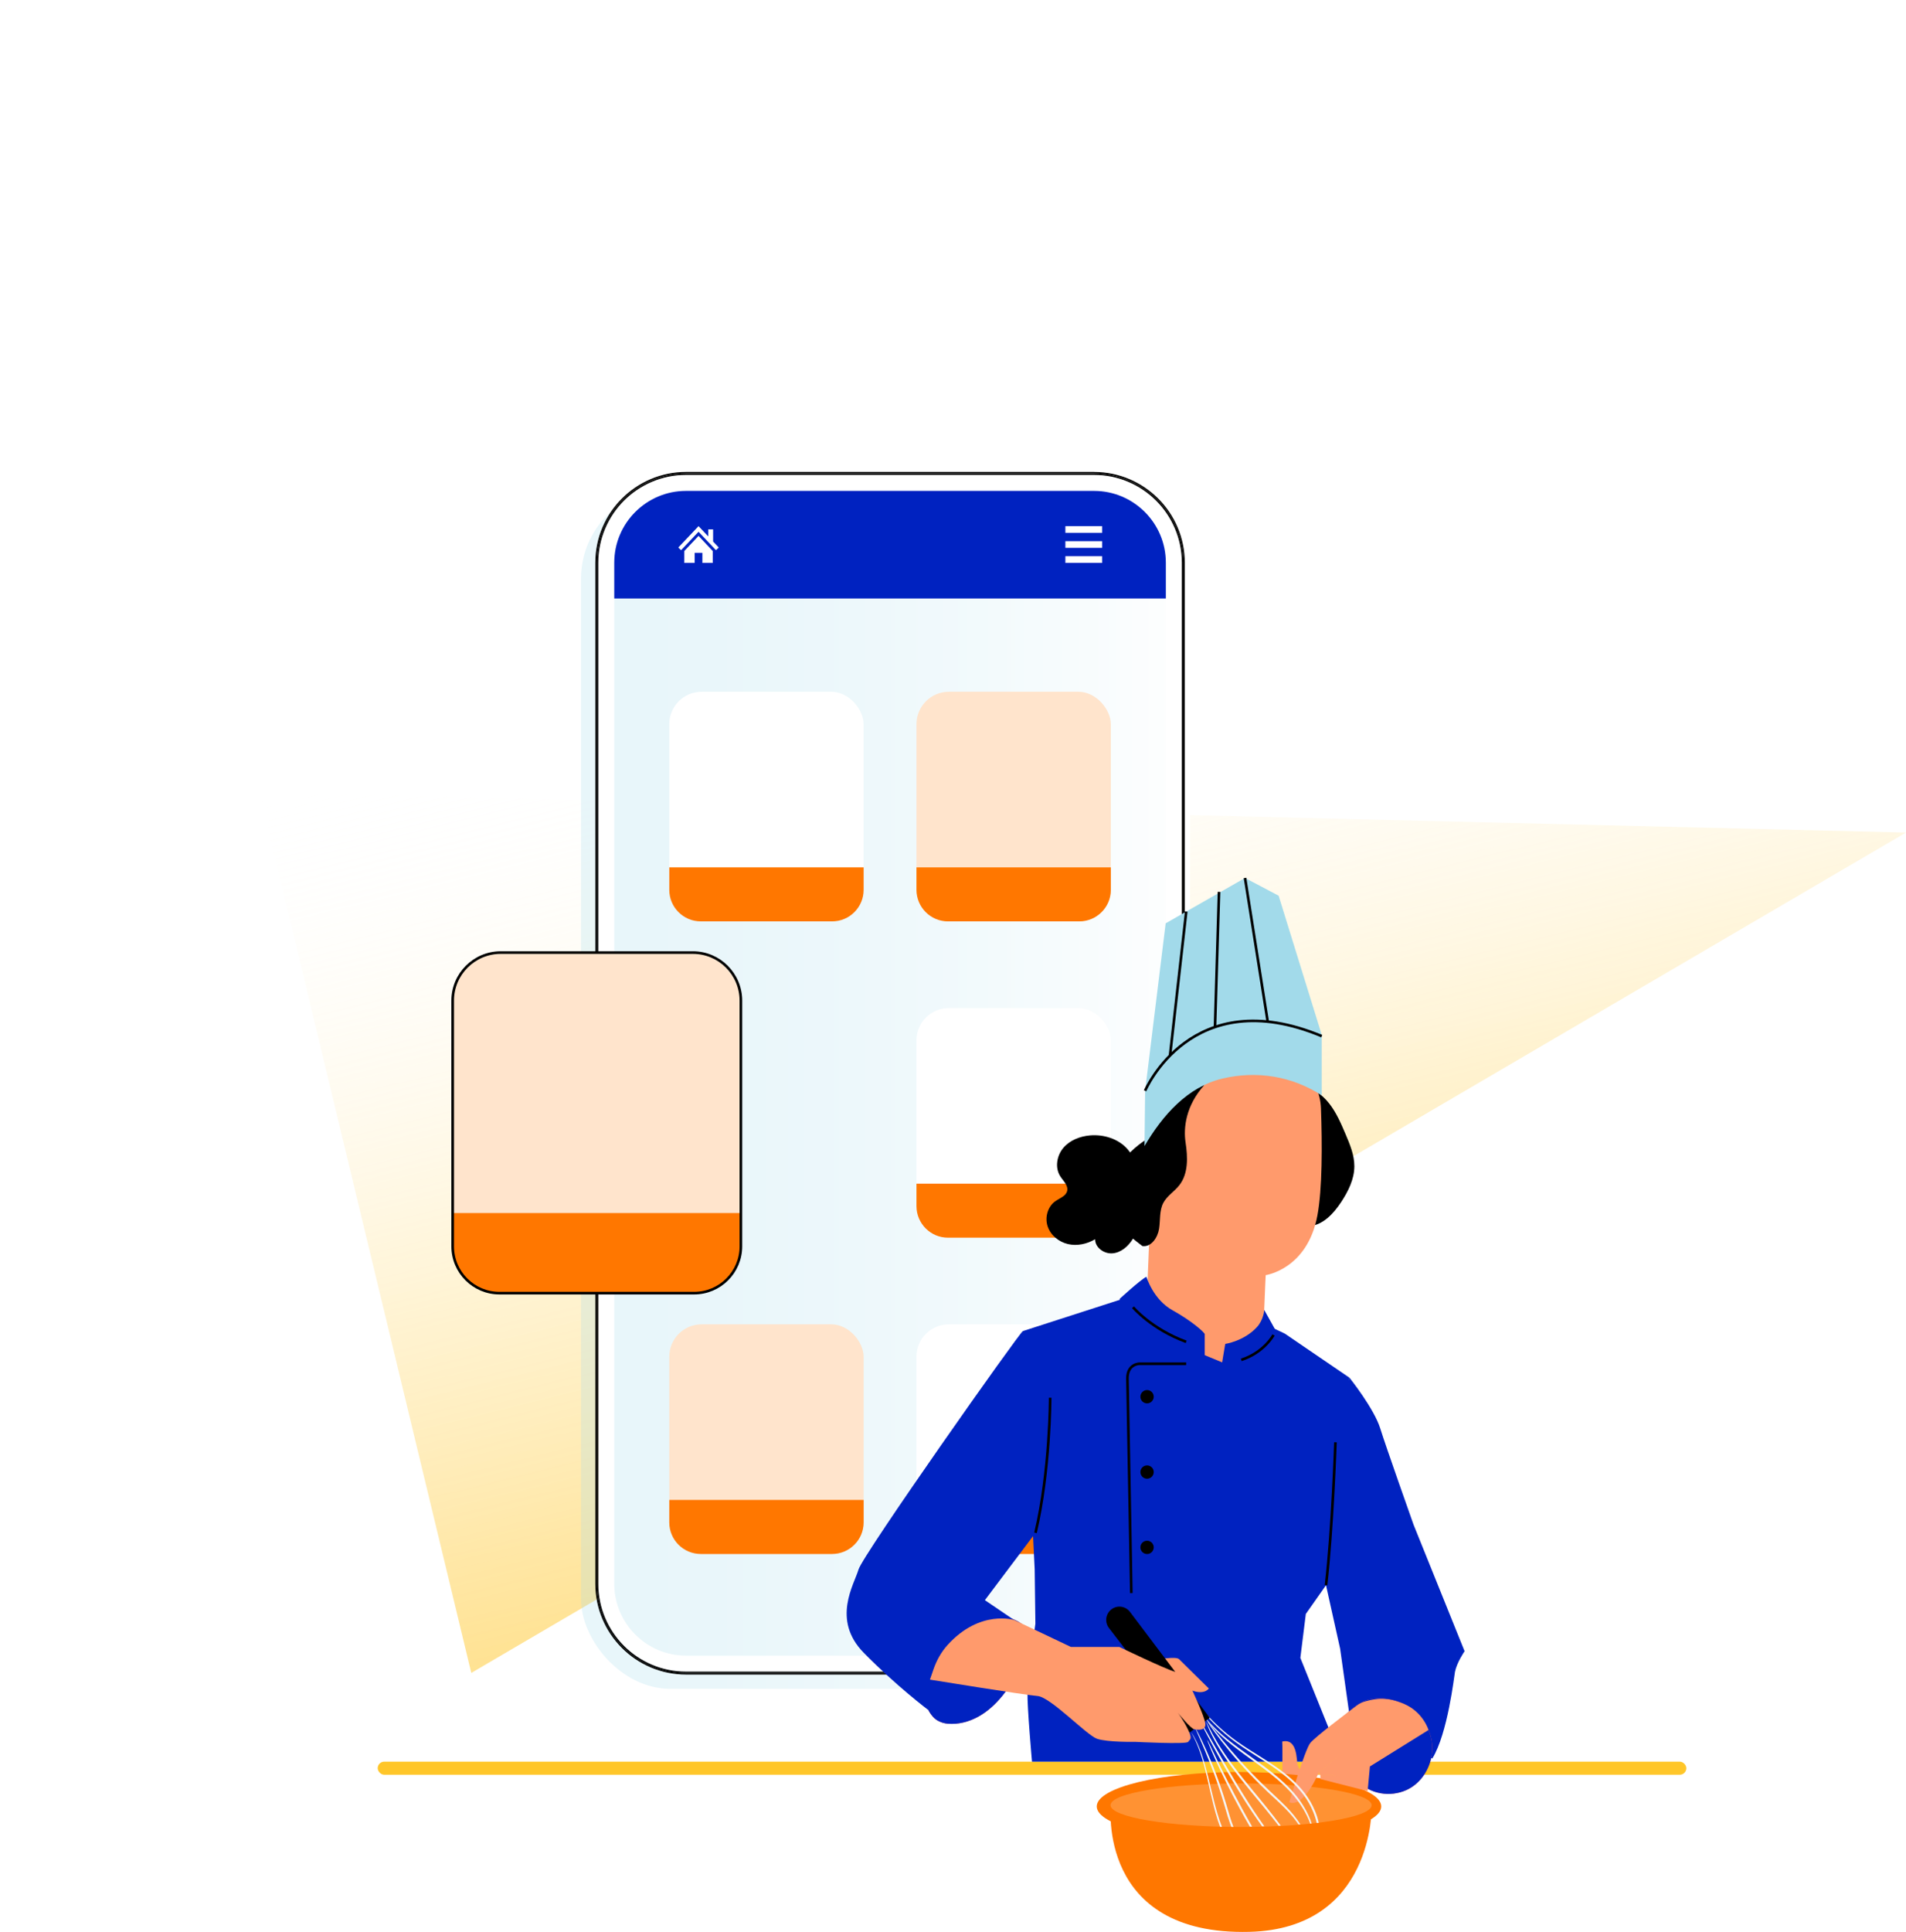 <?xml version="1.0" encoding="UTF-8" standalone="no"?>
<svg
   id="Laag_1"
   viewBox="0 0 727.189 736.763"
   version="1.1"
   width="727.189"
   height="736.763"
   xmlns="http://www.w3.org/2000/svg"
   xmlns:svg="http://www.w3.org/2000/svg">
  <defs
     id="defs61">
    <style
       id="style2">.cls-1{fill:#0022c0;}.cls-2{fill:#f5f5f5;}.cls-3{fill:#ff9c6a;}.cls-4,.cls-5,.cls-6{fill:#fff;}.cls-7{fill:#ffe4cc;}.cls-8{fill:#ffc629;}.cls-9{fill:#ff9a6c;}.cls-10{fill:#e8505b;}.cls-11{fill:#f70;}.cls-12{fill:#a2daea;}.cls-13{fill:url(#Naamloos_verloop_11);opacity:.51;}.cls-14{fill:url(#Naamloos_verloop_5);filter:url(#drop-shadow-3);opacity:.5;}.cls-15{fill:none;stroke:#000;stroke-miterlimit:10;}.cls-5{filter:url(#drop-shadow-1);}.cls-6{filter:url(#drop-shadow-2);}.cls-16{fill:#ffbb80;opacity:.4;}</style>
    <linearGradient
       id="Naamloos_verloop_11"
       x1="-14712.59"
       y1="8766.97"
       x2="-14367.22"
       y2="8766.97"
       gradientTransform="rotate(-103.84,-10361.167,-1297.917)"
       gradientUnits="userSpaceOnUse">
      <stop
         offset="0"
         stop-color="#ffc629"
         id="stop4" />
      <stop
         offset=".12"
         stop-color="#ffcb3d"
         stop-opacity=".9"
         id="stop6" />
      <stop
         offset=".38"
         stop-color="#ffd971"
         stop-opacity=".66"
         id="stop8" />
      <stop
         offset=".75"
         stop-color="#ffefc5"
         stop-opacity=".27"
         id="stop10" />
      <stop
         offset="1"
         stop-color="#fff"
         stop-opacity="0"
         id="stop12" />
    </linearGradient>
    <filter
       id="drop-shadow-1"
       filterUnits="userSpaceOnUse">
      <feOffset
         dx="2"
         dy="2"
         id="feOffset15" />
      <feGaussianBlur
         result="blur"
         stdDeviation="5"
         id="feGaussianBlur17" />
      <feFlood
         flood-color="#000"
         flood-opacity=".4"
         id="feFlood19" />
      <feComposite
         in2="blur"
         operator="in"
         id="feComposite21"
         result="result1" />
      <feComposite
         in="SourceGraphic"
         in2="result1"
         id="feComposite23" />
    </filter>
    <filter
       id="drop-shadow-2"
       filterUnits="userSpaceOnUse">
      <feOffset
         dx="-6"
         dy="6"
         id="feOffset26" />
      <feGaussianBlur
         result="blur-2"
         stdDeviation="5"
         id="feGaussianBlur28" />
      <feFlood
         flood-color="#000"
         flood-opacity=".2"
         id="feFlood30" />
      <feComposite
         in2="blur-2"
         operator="in"
         id="feComposite32"
         result="result1" />
      <feComposite
         in="SourceGraphic"
         in2="result1"
         id="feComposite34" />
    </filter>
    <linearGradient
       id="Naamloos_verloop_5"
       x1="205.2"
       y1="363.44"
       x2="428.98"
       y2="363.44"
       gradientUnits="userSpaceOnUse">
      <stop
         offset="0"
         stop-color="#a2daea"
         id="stop37" />
      <stop
         offset=".2"
         stop-color="#a6dbeb"
         id="stop39" />
      <stop
         offset=".43"
         stop-color="#b4e1ee"
         id="stop41" />
      <stop
         offset=".67"
         stop-color="#caeaf3"
         id="stop43" />
      <stop
         offset=".92"
         stop-color="#eaf6fa"
         id="stop45" />
      <stop
         offset="1"
         stop-color="#f6fbfd"
         id="stop47" />
    </linearGradient>
    <filter
       id="drop-shadow-3"
       filterUnits="userSpaceOnUse">
      <feOffset
         dx="-6"
         dy="6"
         id="feOffset50" />
      <feGaussianBlur
         result="blur-3"
         stdDeviation="5"
         id="feGaussianBlur52" />
      <feFlood
         flood-color="#000"
         flood-opacity=".2"
         id="feFlood54" />
      <feComposite
         in2="blur-3"
         operator="in"
         id="feComposite56"
         result="result1" />
      <feComposite
         in="SourceGraphic"
         in2="result1"
         id="feComposite58" />
    </filter>
  </defs>
  <polygon
     class="cls-13"
     points="157.32,592.12 76.42,256.36 704.7,271.64 "
     id="polygon63"
     style="fill:url(#Naamloos_verloop_11)"
     transform="translate(22.489,45.862)" />
  <g
     id="g163"
     transform="translate(22.489,45.862)">
    <g
       id="g117">
      <rect
         class="cls-5"
         x="204.65"
         y="134.12"
         width="224.89"
         height="458.62"
         rx="34.6"
         ry="34.6"
         id="rect65" />
      <path
         class="cls-6"
         d="m 211.87,558.14 c 0,15.1 12.28,27.38 27.38,27.38 h 155.68 c 15.1,0 27.38,-12.28 27.38,-27.38 V 182.38 H 211.87 Z"
         id="path67" />
      <rect
         class="cls-14"
         x="205.2"
         y="134.68"
         width="223.78"
         height="457.51"
         rx="34.05"
         ry="34.05"
         id="rect69"
         style="fill:url(#Naamloos_verloop_5)" />
      <path
         class="cls-4"
         d="M 394.93,135.24 H 239.25 c -18.47,0 -33.49,15.02 -33.49,33.49 v 389.42 c 0,18.47 15.02,33.49 33.49,33.49 h 155.68 c 18.47,0 33.49,-15.02 33.49,-33.49 V 168.73 c 0,-18.47 -15.02,-33.49 -33.49,-33.49 z m 27.38,422.91 c 0,15.1 -12.28,27.38 -27.38,27.38 H 239.25 c -15.1,0 -27.38,-12.28 -27.38,-27.38 V 168.73 c 0,-15.1 12.28,-27.38 27.38,-27.38 h 155.68 c 15.1,0 27.38,12.28 27.38,27.38 z"
         id="path71" />
      <path
         d="M 394.93,134.12 H 239.25 c -19.08,0 -34.6,15.52 -34.6,34.6 v 389.42 c 0,19.08 15.52,34.6 34.6,34.6 h 155.68 c 19.08,0 34.6,-15.52 34.6,-34.6 V 168.73 c 0,-19.08 -15.52,-34.6 -34.6,-34.6 z m 34.05,424.02 c 0,3.23 -0.45,6.36 -1.29,9.32 -0.84,2.96 -2.07,5.76 -3.64,8.33 -1.42,2.34 -3.12,4.49 -5.04,6.42 -1.16,1.16 -2.39,2.23 -3.7,3.21 -1.42,1.06 -2.93,2.02 -4.51,2.85 -4.74,2.5 -10.14,3.91 -15.87,3.91 H 239.25 c -3.35,0 -6.59,-0.49 -9.65,-1.39 -1.02,-0.3 -2.02,-0.65 -3,-1.04 -0.44,-0.17 -0.87,-0.36 -1.29,-0.55 -0.99,-0.45 -1.96,-0.94 -2.9,-1.47 -0.58,-0.33 -1.15,-0.68 -1.71,-1.04 -0.3,-0.19 -0.59,-0.39 -0.88,-0.59 -3.46,-2.41 -6.45,-5.43 -8.81,-8.92 -0.61,-0.91 -1.18,-1.84 -1.71,-2.81 -0.26,-0.48 -0.51,-0.97 -0.75,-1.47 -0.48,-0.99 -0.91,-2.01 -1.29,-3.05 -0.57,-1.56 -1.03,-3.18 -1.37,-4.84 -0.11,-0.55 -0.21,-1.11 -0.3,-1.68 -0.26,-1.69 -0.39,-3.42 -0.39,-5.18 v 0 -389.42 0 c 0,-5.29 1.21,-10.3 3.36,-14.76 0.24,-0.5 0.49,-0.99 0.75,-1.47 0.42,-0.78 0.88,-1.53 1.36,-2.27 0.63,-0.97 1.31,-1.91 2.03,-2.81 0.45,-0.56 0.92,-1.11 1.4,-1.64 0.39,-0.43 0.79,-0.84 1.2,-1.25 6.15,-6.09 14.61,-9.85 23.95,-9.85 h 155.68 c 10.03,0 19.04,4.33 25.27,11.23 1.44,1.59 2.73,3.32 3.85,5.16 0.39,0.64 0.76,1.3 1.11,1.97 1.47,2.82 2.54,5.89 3.17,9.1 0.42,2.13 0.65,4.33 0.65,6.58 z"
         id="path73" />
      <path
         d="m 205.2,168.73 v 0 c 0,-5.29 1.21,-10.3 3.36,-14.76 -2.15,4.47 -3.36,9.47 -3.36,14.76 z"
         id="path75" />
      <path
         d="m 208.56,572.9 c -0.48,-0.99 -0.91,-2.01 -1.29,-3.05 0.38,1.04 0.81,2.06 1.29,3.05 z"
         id="path77" />
      <path
         d="m 211.02,577.18 c -0.61,-0.91 -1.18,-1.84 -1.71,-2.81 0.52,0.96 1.09,1.9 1.71,2.81 z"
         id="path79" />
      <path
         d="m 394.93,134.68 c 10.03,0 19.04,4.33 25.27,11.23 -6.23,-6.9 -15.24,-11.23 -25.27,-11.23 H 239.25 c -9.34,0 -17.8,3.76 -23.95,9.85 6.15,-6.09 14.61,-9.85 23.95,-9.85 z"
         id="path81" />
      <path
         d="m 239.25,592.19 c -3.35,0 -6.59,-0.49 -9.65,-1.39 3.06,0.91 6.29,1.39 9.65,1.39 h 155.68 c 5.73,0 11.13,-1.42 15.87,-3.91 -4.74,2.5 -10.14,3.91 -15.87,3.91 z"
         id="path83" />
      <path
         d="m 428.98,168.73 v 389.42 c 0,3.23 -0.45,6.36 -1.29,9.32 0.84,-2.96 1.29,-6.09 1.29,-9.32 V 168.73 c 0,-2.25 -0.23,-4.45 -0.65,-6.58 0.42,2.13 0.65,4.33 0.65,6.58 z"
         id="path85" />
      <path
         d="m 205.2,558.14 c 0,1.76 0.13,3.49 0.39,5.18 -0.26,-1.69 -0.39,-3.42 -0.39,-5.19 v 0 z"
         id="path87" />
      <path
         d="m 428.98,168.73 c 0,-2.25 -0.23,-4.45 -0.65,-6.58 -0.63,-3.22 -1.7,-6.28 -3.17,-9.1 -0.35,-0.67 -0.72,-1.33 -1.11,-1.97 -1.12,-1.84 -2.41,-3.57 -3.85,-5.16 -6.23,-6.9 -15.24,-11.23 -25.27,-11.23 H 239.25 c -9.34,0 -17.8,3.76 -23.95,9.85 -0.41,0.41 -0.81,0.82 -1.2,1.25 -0.49,0.53 -0.95,1.08 -1.4,1.64 -0.72,0.9 -1.4,1.84 -2.03,2.81 -0.48,0.74 -0.94,1.49 -1.36,2.27 -0.26,0.48 -0.51,0.97 -0.75,1.47 -2.15,4.47 -3.36,9.47 -3.36,14.76 v 389.41 c 0,1.76 0.13,3.49 0.39,5.19 0.09,0.56 0.19,1.12 0.3,1.68 0.34,1.66 0.8,3.28 1.37,4.84 0.38,1.04 0.81,2.06 1.29,3.05 0.24,0.5 0.49,0.99 0.75,1.47 0.52,0.96 1.09,1.9 1.71,2.81 2.36,3.49 5.35,6.52 8.81,8.92 0.29,0.2 0.58,0.4 0.88,0.59 0.56,0.36 1.13,0.71 1.71,1.04 0.94,0.54 1.91,1.03 2.9,1.47 0.43,0.19 0.86,0.37 1.29,0.55 0.98,0.39 1.98,0.74 3,1.04 3.06,0.91 6.29,1.39 9.65,1.39 h 155.68 c 5.73,0 11.13,-1.42 15.87,-3.91 1.58,-0.83 3.09,-1.79 4.51,-2.85 1.31,-0.98 2.55,-2.05 3.7,-3.21 1.93,-1.93 3.62,-4.08 5.04,-6.42 1.56,-2.57 2.8,-5.37 3.64,-8.33 0.84,-2.96 1.29,-6.09 1.29,-9.32 z m -0.56,389.42 c 0,18.47 -15.02,33.49 -33.49,33.49 H 239.25 c -18.47,0 -33.49,-15.02 -33.49,-33.49 V 168.73 c 0,-18.47 15.02,-33.49 33.49,-33.49 h 155.68 c 18.47,0 33.49,15.02 33.49,33.49 z"
         id="path89" />
      <path
         d="m 225.31,589.21 c -0.99,-0.45 -1.96,-0.94 -2.9,-1.47 0.94,0.54 1.91,1.03 2.9,1.47 z"
         id="path91" />
      <path
         d="m 419.01,582.22 c -1.16,1.16 -2.39,2.23 -3.7,3.21 1.31,-0.98 2.55,-2.05 3.7,-3.21 z"
         id="path93" />
      <path
         d="m 425.16,153.04 c 1.47,2.82 2.54,5.89 3.17,9.1 -0.63,-3.22 -1.7,-6.28 -3.17,-9.1 z"
         id="path95" />
      <path
         d="m 210.67,150.23 c 0.63,-0.97 1.31,-1.91 2.03,-2.81 -0.72,0.9 -1.4,1.84 -2.03,2.81 z"
         id="path97" />
      <path
         class="cls-1"
         d="M 394.93,141.35 H 239.25 c -15.1,0 -27.38,12.28 -27.38,27.38 v 13.65 h 210.44 v -13.65 c 0,-15.1 -12.28,-27.38 -27.38,-27.38 z"
         id="path99" />
      <g
         id="g115">
        <g
           id="g107">
          <rect
             class="cls-4"
             x="383.98"
             y="154.79"
             width="14.02"
             height="2.55"
             id="rect101" />
          <rect
             class="cls-4"
             x="383.98"
             y="166.25"
             width="14.02"
             height="2.55"
             id="rect103" />
          <rect
             class="cls-4"
             x="383.98"
             y="160.52"
             width="14.02"
             height="2.55"
             id="rect105" />
        </g>
        <g
           id="g113">
          <polygon
             class="cls-4"
             points="247.72,156.03 247.72,158.7 244.02,154.79 236.3,162.94 237.37,163.95 244.02,156.93 250.66,163.95 251.73,162.94 249.58,160.66 249.58,156.03 "
             id="polygon109" />
          <polygon
             class="cls-4"
             points="242.54,168.8 242.54,164.96 245.49,164.96 245.49,168.8 249.44,168.8 249.44,164.28 244.02,158.5 238.59,164.28 238.59,168.8 "
             id="polygon111" />
        </g>
      </g>
    </g>
    <g
       id="g131">
      <g
         id="g123">
        <rect
           class="cls-4"
           x="232.86"
           y="217.95"
           width="74.15"
           height="87.57"
           rx="12.36"
           ry="12.36"
           id="rect119" />
        <path
           class="cls-11"
           d="m 232.86,284.92 h 74.15 v 8.57 c 0,6.64 -5.39,12.03 -12.03,12.03 h -50.09 c -6.64,0 -12.03,-5.39 -12.03,-12.03 z"
           id="path121" />
      </g>
      <g
         id="g129">
        <rect
           class="cls-7"
           x="327.17"
           y="217.95"
           width="74.15"
           height="87.57"
           rx="12.36"
           ry="12.36"
           id="rect125" />
        <path
           class="cls-11"
           d="m 327.17,284.92 h 74.15 v 8.57 c 0,6.64 -5.39,12.03 -12.03,12.03 H 339.2 c -6.64,0 -12.03,-5.39 -12.03,-12.03 z"
           id="path127" />
      </g>
    </g>
    <g
       id="g137">
      <rect
         class="cls-4"
         x="327.17"
         y="338.57"
         width="74.15"
         height="87.57"
         rx="12.36"
         ry="12.36"
         id="rect133" />
      <path
         class="cls-11"
         d="m 327.17,405.54 h 74.15 v 8.57 c 0,6.64 -5.39,12.03 -12.03,12.03 H 339.2 c -6.64,0 -12.03,-5.39 -12.03,-12.03 z"
         id="path135" />
    </g>
    <g
       id="g151">
      <g
         id="g143">
        <rect
           class="cls-7"
           x="232.86"
           y="459.18"
           width="74.15"
           height="87.57"
           rx="12.36"
           ry="12.36"
           id="rect139" />
        <path
           class="cls-11"
           d="m 232.86,526.16 h 74.15 v 8.57 c 0,6.64 -5.39,12.03 -12.03,12.03 h -50.09 c -6.64,0 -12.03,-5.39 -12.03,-12.03 z"
           id="path141" />
      </g>
      <g
         id="g149">
        <rect
           class="cls-4"
           x="327.17"
           y="459.18"
           width="74.15"
           height="87.57"
           rx="12.36"
           ry="12.36"
           id="rect145" />
        <path
           class="cls-11"
           d="m 327.17,526.16 h 74.15 v 8.57 c 0,6.64 -5.39,12.03 -12.03,12.03 H 339.2 c -6.64,0 -12.03,-5.39 -12.03,-12.03 z"
           id="path147" />
      </g>
    </g>
    <g
       id="g161">
      <g
         id="g157">
        <rect
           class="cls-7"
           x="150.22"
           y="317.41"
           width="109.97"
           height="129.88"
           rx="18.33"
           ry="18.33"
           id="rect153" />
        <path
           class="cls-11"
           d="m 150.22,416.74 h 109.97 v 12.7 c 0,9.85 -8,17.84 -17.84,17.84 h -74.28 c -9.85,0 -17.84,-8 -17.84,-17.84 v -12.7 0 z"
           id="path155" />
      </g>
      <path
         class="cls-15"
         d="m 241.86,317.41 h -73.31 c -10.12,0 -18.33,8.21 -18.33,18.33 v 93.71 c 0,9.85 7.99,17.84 17.84,17.84 h 74.28 c 9.85,0 17.84,-7.99 17.84,-17.84 v -93.71 c 0,-10.12 -8.21,-18.33 -18.33,-18.33 z"
         id="path159" />
    </g>
  </g>
  <rect
     class="cls-8"
     x="144.099"
     y="671.822"
     width="499.28"
     height="4.99"
     rx="2.5"
     ry="2.5"
     id="rect165" />
  <g
     id="g255"
     transform="translate(22.489,45.862)">
    <path
       class="cls-1"
       d="m 492.33,479.49 c -0.4,1.71 -8.91,79.19 -8.91,79.19 l -7.7,10.95 -2.09,16.76 15.97,39.57 H 371.25 c 0,0 -1.88,-20.91 -1.72,-26.5 0.16,-5.59 3.01,-26.1 3.01,-26.1 l -0.27,-20.82 -4.48,-90.79 40.1,-12.93 c 24.23,-4.17 59.89,13.96 59.89,13.96 l 24.54,16.73 z"
       id="path167" />
    <g
       id="g179">
      <path
         d="m 476.95,421.74 c 5.27,-0.33 9.31,-4.74 12.22,-9.14 2.71,-4.12 5.04,-8.74 5.06,-13.67 0.02,-4.28 -1.69,-8.36 -3.36,-12.29 -1.73,-4.06 -3.49,-8.16 -6.2,-11.63 -2.72,-3.47 -6.55,-6.29 -10.92,-6.84"
         id="path169" />
      <path
         class="cls-9"
         d="m 415.35,442.39 0.05,-1.3 3.09,-75.65 1.71,-4.29 37.84,-5.23 c 12.36,-0.96 23.02,8.57 23.46,20.97 0.49,13.77 0.54,30.6 -1.37,40.81 -3.84,20.53 -19.72,22.72 -19.72,22.72 0,0 -0.27,5.38 -0.57,13.14 -0.22,5.87 -5.4,22.78 -11.27,22.94 -2.52,0.07 -9.4,-2.11 -12.68,-2.59 -20.7,-3.02 -20.54,-31.51 -20.54,-31.51 z"
         id="path171" />
      <path
         d="m 415.15,388.55 c 0,0 -5.06,2.71 -10.39,9.4 -3.28,4.12 -5.41,9.44 -4.59,14.64 1.14,7.2 7.38,12.33 13.19,16.74 3.35,0.49 5.83,-3.21 6.36,-6.55 0.53,-3.34 0.05,-6.95 1.64,-9.94 1.42,-2.68 4.22,-4.32 6.09,-6.71 3.48,-4.44 3.24,-10.69 2.39,-16.27 -0.85,-5.58 0.03,-14.02 7.17,-21.95 0,0 -17.43,6.84 -21.86,20.64 z"
         id="path173" />
      <path
         d="m 408.96,407.13 c 3.05,-4.33 2.24,-10.69 -1.22,-14.69 -3.46,-4 -9.08,-5.75 -14.36,-5.3 -3.84,0.33 -7.73,1.84 -10.21,4.79 -2.48,2.95 -3.23,7.49 -1.17,10.75 1.14,1.8 3.12,3.51 2.67,5.59 -0.44,2.01 -2.81,2.77 -4.5,3.94 -2.95,2.05 -4.09,6.19 -2.96,9.6 1.13,3.41 4.27,5.96 7.77,6.77 3.5,0.81 7.26,-0.02 10.35,-1.85 -0.02,3.21 3.44,5.65 6.64,5.38 3.2,-0.27 5.9,-2.59 7.61,-5.3 2.42,-3.83 3.25,-8.49 3.14,-13.01 -0.11,-4.53 -1.09,-8.98 -2.07,-13.4"
         id="path175" />
      <path
         class="cls-12"
         d="m 414.17,391.2 c 6.85,-11.69 16.43,-22.56 29.61,-25.71 13.18,-3.15 26.62,-0.97 38.01,6.37 v -23.04 l -16.45,-53.1 -12.82,-6.76 -30.28,17.3 -7.84,63.87 -0.23,21.08 z"
         id="path177" />
    </g>
    <g
       id="g207">
      <g
         id="g185">
        <path
           class="cls-10"
           d="m 368.63,574.78 c -1.26,-1.84 -4.65,-3.48 -6.87,-3.72 -7.68,-0.84 -14.68,2.47 -20.74,7.28 l -1.19,2.16 c -3.26,2.54 -6.66,5.45 -7.67,9.45 -1.01,4.01 -1.3,8.58 -1.39,12.72 -0.04,1.89 0.83,4.02 2.59,6.07 1.4,1.64 3.48,2.52 5.62,2.73 4.04,0.39 8.15,-0.67 11.71,-2.63 3.56,-1.95 6.6,-4.76 9.17,-7.9 4.71,-5.74 7.96,-12.66 9.36,-19.95 0.4,-2.1 0.61,-4.45 -0.6,-6.21 z"
           id="path181" />
        <path
           class="cls-1"
           d="m 368.63,574.78 c -1.26,-1.84 -4.65,-3.48 -6.87,-3.72 -7.68,-0.84 -14.68,2.47 -20.74,7.28 l -1.19,2.16 c -3.26,2.54 -6.66,5.45 -7.67,9.45 -1.01,4.01 -1.3,8.58 -1.39,12.72 -0.04,1.89 0.83,4.02 2.59,6.07 1.4,1.64 3.48,2.52 5.62,2.73 4.04,0.39 8.15,-0.67 11.71,-2.63 3.56,-1.95 6.6,-4.76 9.17,-7.9 4.71,-5.74 7.96,-12.66 9.36,-19.95 0.4,-2.1 0.61,-4.45 -0.6,-6.21 z"
           id="path183" />
      </g>
      <path
         class="cls-1"
         d="m 367.79,461.74 c -1.21,0.4 -61.13,85.34 -62.74,90.97 -1.61,5.62 -10.39,19.11 2.01,31.74 12.36,12.59 24.5,21.73 24.5,21.73 -2.78,-21.41 18.29,-38.67 32.96,-34.18 l -11.25,-7.63 25.71,-34.15"
         id="path187" />
      <path
         class="cls-1"
         d="m 492.33,479.49 c 0,0 9.43,11.78 11.79,19.42 2.01,6.52 12.7,36.68 12.7,36.68 l 19.47,48.25 c 0,0 -2.96,4.27 -3.67,7.88 -0.28,1.43 -2.76,23.6 -8.65,33.04 l -31.23,-13.96 -3.94,-27.95 -5.38,-24.17 5.56,-64.85 z"
         id="path189" />
      <path
         class="cls-1"
         d="m 404.68,449.48 c 0,0 8.03,-7.39 10.22,-8.42 0,0 2.54,8.66 9.97,12.77 7.43,4.11 12.28,8.52 12.28,9.11 v 10.75 c 0,0 -30.54,-8.35 -32.47,-24.2 z"
         id="path191" />
      <path
         class="cls-1"
         d="m 409.79,504.17 59.4,-3.59 -2.74,-33.93 -2.59,-5.75 -4.02,-7.21 c 0,0 -0.14,3.69 -2.81,6.59 -4.9,5.33 -12.07,6.38 -12.07,6.38 l -1.17,7.03 -30.08,-12.43 c 0,0 -3.93,40.96 -3.93,41.94"
         id="path193" />
      <circle
         cx="415.15"
         cy="486.79"
         r="2.54"
         id="circle195" />
      <circle
         cx="415.15"
         cy="515.52"
         r="2.54"
         id="circle197" />
      <circle
         cx="415.15"
         cy="544.24"
         r="2.54"
         id="circle199" />
      <g
         id="g205">
        <path
           class="cls-10"
           d="m 523.82,618.64 c -0.84,-6.53 -5.4,-12.39 -11.41,-15.08 -4.76,-2.13 -11.35,-2.62 -15.88,-0.02 -4.53,2.59 -10.59,9.06 -9.36,14.13 l 10.39,17.45 c 5.23,4.01 13,4.16 18.53,0.58 5.53,-3.58 8.57,-10.53 7.73,-17.07 z"
           id="path201" />
        <path
           class="cls-1"
           d="m 523.82,618.64 c -0.84,-6.53 -5.4,-12.39 -11.41,-15.08 -4.76,-2.13 -11.35,-2.62 -15.88,-0.02 -4.53,2.59 -10.59,9.06 -9.36,14.13 l 10.39,17.45 c 5.23,4.01 13,4.16 18.53,0.58 5.53,-3.58 8.57,-10.53 7.73,-17.07 z"
           id="path203" />
      </g>
    </g>
    <g
       id="g253">
      <path
         class="cls-9"
         d="m 415.95,587.58 c 0,0 0.23,-0.05 0.63,-0.13 2.21,-0.43 9.57,-1.77 10.76,-0.58 1.4,1.4 11.37,11.19 11.37,11.19 0,0 -1.92,3.15 -8.22,0 -6.3,-3.15 -14.54,-10.48 -14.54,-10.48 z"
         id="path209" />
      <g
         id="g247">
        <g
           id="g241">
          <path
             class="cls-9"
             d="m 476.17,633.7 c 0,0 -3.17,-4.9 -3.61,-6.65 -0.44,-1.75 0,-10.08 -5.84,-8.76 v 0.6 c 0.15,0.71 0,17.65 0,17.65 z"
             id="path211" />
          <g
             id="g219">
            <path
               class="cls-11"
               d="m 401.34,642.57 c 0,0 -5.4,49.75 52.84,48.3 47.49,-1.18 46.65,-47.47 46.65,-47.47 z"
               id="path213" />
            <ellipse
               class="cls-11"
               cx="450.22"
               cy="643.04"
               rx="54.27"
               ry="13.12"
               id="ellipse215" />
            <ellipse
               class="cls-16"
               cx="451.02"
               cy="642.57"
               rx="49.81"
               ry="8.29"
               id="ellipse217" />
          </g>
          <path
             class="cls-9"
             d="m 469.39,641.45 c 0,0 5.94,-19.91 7.99,-22.56 1.69,-2.19 13.66,-11.24 17.77,-14.32 1.02,-0.76 2.16,-1.32 3.39,-1.64 4.07,-1.08 8.13,-1.79 14.84,1.11 7.15,3.1 9.14,9.86 9.14,9.86 l -22.35,13.89 -0.87,9.4 -17.99,-4.59 c 0,0 0.23,-0.96 -0.53,-2.74 0,0 -5.7,13.86 -11.38,11.6 z"
             id="path221" />
          <g
             id="g239">
            <path
               class="cls-2"
               d="m 447.83,627.31 c -2.27,-3.05 -4.16,-5.89 -5.67,-8.34 -1.47,-2.46 -2.57,-4.52 -3.28,-5.95 -0.7,-1.45 -1.11,-2.24 -1.16,-2.22 -0.05,0.02 0.27,0.85 0.88,2.35 0.63,1.49 1.66,3.59 3.08,6.11 1.45,2.5 3.31,5.4 5.56,8.48 2.24,3.09 4.87,6.36 7.66,9.76 3.89,4.68 7.5,9.05 10.43,12.88 0.27,-0.01 0.54,-0.02 0.81,-0.04 -2.93,-3.98 -6.61,-8.52 -10.62,-13.35 -2.79,-3.39 -5.42,-6.64 -7.69,-9.69 z"
               id="path223" />
            <path
               class="cls-2"
               d="m 433.54,613.05 c -0.05,0.02 0.3,0.85 0.95,2.32 0.65,1.47 1.59,3.6 2.69,6.26 2.22,5.3 5.06,12.73 7.53,21.14 0.78,2.81 1.61,5.54 2.59,8.07 0.26,0 0.54,0 0.8,0 -0.99,-2.57 -1.82,-5.35 -2.64,-8.28 -2.49,-8.45 -5.42,-15.88 -7.78,-21.14 -1.18,-2.63 -2.2,-4.73 -2.93,-6.17 -0.74,-1.43 -1.18,-2.21 -1.22,-2.19 z"
               id="path225" />
            <path
               class="cls-2"
               d="m 435.51,610.66 c 0,0 0.34,0.84 1.07,2.29 0.74,1.45 1.82,3.53 3.2,6.09 2.75,5.11 6.6,12.16 11.3,19.68 2.71,4.38 5.44,8.4 7.96,11.9 0.28,0 0.56,-0.02 0.84,-0.03 -2.54,-3.61 -5.33,-7.76 -8.14,-12.29 -4.68,-7.51 -8.6,-14.5 -11.48,-19.54 -1.39,-2.43 -2.54,-4.44 -3.41,-5.97 -0.82,-1.4 -1.29,-2.17 -1.34,-2.14 z"
               id="path227" />
            <path
               class="cls-2"
               d="m 479.24,644.84 c -1.97,-4.9 -5.28,-8.95 -8.85,-12.15 -3.58,-3.23 -7.42,-5.73 -11.01,-8.01 -3.6,-2.27 -6.97,-4.33 -9.91,-6.42 -5.88,-4.17 -9.96,-8.42 -12.58,-11.47 -1.31,-1.53 -2.28,-2.77 -2.92,-3.61 -0.3,-0.39 -0.54,-0.71 -0.73,-0.96 -0.17,-0.21 -0.26,-0.32 -0.27,-0.31 -0.01,0 0.06,0.13 0.21,0.36 0.18,0.26 0.4,0.6 0.67,1.01 0.61,0.88 1.53,2.15 2.82,3.72 2.56,3.13 6.6,7.46 12.49,11.72 2.93,2.13 6.3,4.23 9.88,6.52 3.56,2.3 7.36,4.8 10.87,8 3.51,3.17 6.71,7.11 8.63,11.91 0.56,1.35 1.02,2.77 1.33,4.22 0.26,-0.03 0.52,-0.05 0.78,-0.08 -0.32,-1.54 -0.81,-3.03 -1.4,-4.44 z"
               id="path229" />
            <path
               class="cls-2"
               d="m 477.44,648.14 c -1.08,-2.82 -2.84,-6 -5.34,-9.11 -2.49,-3.13 -5.71,-6.13 -9.3,-8.98 -3.59,-2.84 -7.18,-5.31 -10.38,-7.62 -3.21,-2.3 -6.03,-4.46 -8.28,-6.41 -2.25,-1.95 -3.95,-3.66 -5.08,-4.89 -1.13,-1.23 -1.71,-1.95 -1.77,-1.91 -0.02,0.02 0.1,0.21 0.36,0.57 0.25,0.37 0.65,0.88 1.18,1.53 1.06,1.3 2.72,3.09 4.94,5.11 2.23,2.02 5.03,4.24 8.22,6.58 3.19,2.35 6.75,4.83 10.32,7.65 3.56,2.82 6.75,5.77 9.22,8.82 2.48,3.03 4.26,6.13 5.39,8.86 0.18,0.43 0.33,0.85 0.48,1.26 0.17,-0.02 0.35,-0.03 0.52,-0.05 -0.15,-0.47 -0.29,-0.93 -0.48,-1.42 z"
               id="path231" />
            <path
               class="cls-2"
               d="m 451.21,643.51 c -3.83,-7.03 -7.07,-13.52 -9.36,-18.25 -1.09,-2.27 -2,-4.15 -2.7,-5.6 -0.64,-1.32 -1.01,-2.05 -1.06,-2.02 -0.05,0.02 0.23,0.79 0.78,2.15 0.56,1.36 1.39,3.32 2.47,5.71 2.16,4.79 5.33,11.34 9.17,18.39 1.3,2.39 2.59,4.68 3.85,6.85 0.29,0 0.57,-0.01 0.86,-0.02 -1.3,-2.27 -2.65,-4.68 -4.02,-7.2 z"
               id="path233" />
            <path
               class="cls-2"
               d="m 459.21,634.53 c -6.33,-6.19 -11.59,-12.25 -15.26,-16.75 -1.83,-2.25 -3.28,-4.1 -4.28,-5.38 -1,-1.28 -1.56,-1.98 -1.61,-1.95 -0.04,0.03 0.44,0.79 1.36,2.13 0.93,1.33 2.31,3.24 4.09,5.54 3.56,4.6 8.79,10.74 15.14,16.96 3.16,3.13 6.37,5.89 9.06,8.6 2.13,2.12 3.89,4.24 5.25,6.26 0.22,-0.02 0.44,-0.03 0.67,-0.05 -1.36,-2.18 -3.18,-4.46 -5.4,-6.72 -2.7,-2.77 -5.88,-5.55 -9.02,-8.66 z"
               id="path235" />
            <path
               class="cls-2"
               d="m 442.79,648.3 c -1.33,-4.01 -2.23,-7.87 -3.08,-11.38 -1.62,-7.04 -3.12,-12.73 -4.73,-16.47 -1.54,-3.76 -2.88,-5.59 -2.88,-5.59 -0.01,0 0.04,0.14 0.17,0.38 0.15,0.28 0.33,0.64 0.55,1.07 0.47,0.95 1.15,2.36 1.87,4.24 1.51,3.74 2.93,9.42 4.48,16.48 0.81,3.52 1.68,7.4 3,11.46 0.26,0.77 0.54,1.55 0.84,2.34 0.23,0 0.46,0 0.71,0 -0.34,-0.86 -0.65,-1.71 -0.94,-2.55 z"
               id="path237" />
          </g>
        </g>
        <path
           class="cls-3"
           d="m 487.94,623.92 c 0.09,0.12 -1.78,1.57 -3.9,3.54 -2.13,1.96 -3.72,3.71 -3.84,3.61 -0.11,-0.08 1.32,-2 3.49,-3.99 2.16,-2 4.18,-3.27 4.26,-3.16 z"
           id="path243" />
        <path
           class="cls-3"
           d="m 487.5,631.81 c -0.08,0.13 -1.38,-0.73 -3.21,-0.67 -1.83,0.02 -3.1,0.93 -3.18,0.8 -0.04,-0.05 0.22,-0.35 0.77,-0.68 0.55,-0.32 1.41,-0.62 2.4,-0.64 0.99,-0.02 1.86,0.24 2.42,0.54 0.57,0.3 0.84,0.59 0.8,0.64 z"
           id="path245" />
      </g>
      <path
         d="m 401.8,567.69 v 0 c 2.25,-1.5 5.28,-0.96 6.88,1.22 l 30.39,40.31 -7.78,5.68 -30.69,-39.91 c -1.78,-2.32 -1.23,-5.66 1.2,-7.29 z"
         id="path249" />
      <path
         class="cls-9"
         d="m 332.31,594.68 c 0,0 36.09,5.86 41.06,6.25 4.97,0.4 18.69,14.91 22.67,16.3 3.98,1.39 14.71,1.19 14.71,1.19 0,0 19.49,1.01 20.08,0 0.59,-1.01 1.79,-0.81 0,-4.58 -1.79,-3.78 -3.98,-6.56 -3.98,-6.56 0,0 4.97,6.16 6.36,6.36 1.39,0.2 4.37,0.56 4.18,-2.11 -0.2,-2.66 -5.37,-13.6 -5.37,-13.6 0,0 -2.19,-5.11 -6.16,-6.23 -3.98,-1.13 -21.27,-9.48 -21.27,-9.48 H 386.1 l -21.58,-10.26 c 0,0 -13.06,-4.2 -25.49,9.51 -2.45,2.7 -4.22,5.93 -5.4,9.37 l -1.31,3.81 z"
         id="path251" />
    </g>
  </g>
  <path
     class="cls-15"
     d="m 452.549,520.082 h -17.8 c 0,0 -4.7,-0.04 -4.6,5.74 0.11,5.78 1.48,81.71 1.48,81.71"
     id="path257" />
  <path
     class="cls-15"
     d="m 509.499,550.032 c 0,0 -1.08,32.72 -3.59,54.51"
     id="path259" />
  <path
     class="cls-15"
     d="m 432.279,498.532 c 0,0 6.92,8.27 20.27,13.19"
     id="path261" />
  <path
     class="cls-15"
     d="m 485.879,509.102 c 0,0 -3.52,6.65 -12.31,9.5"
     id="path263" />
  <path
     class="cls-15"
     d="m 400.659,533.042 c 0,0 0.01,27.91 -5.59,51.52"
     id="path265" />
  <path
     class="cls-15"
     d="m 436.889,415.982 c 0,0 17.59,-41.63 67.39,-20.84"
     id="path267" />
  <line
     class="cls-15"
     x1="475.009"
     y1="334.822"
     x2="483.629"
     y2="389.342"
     id="line269" />
  <line
     class="cls-15"
     x1="465.089"
     y1="340.122"
     x2="463.559"
     y2="391.532"
     id="line271" />
  <line
     class="cls-15"
     x1="452.579"
     y1="347.632"
     x2="446.399"
     y2="402.452"
     id="line273" />
</svg>

